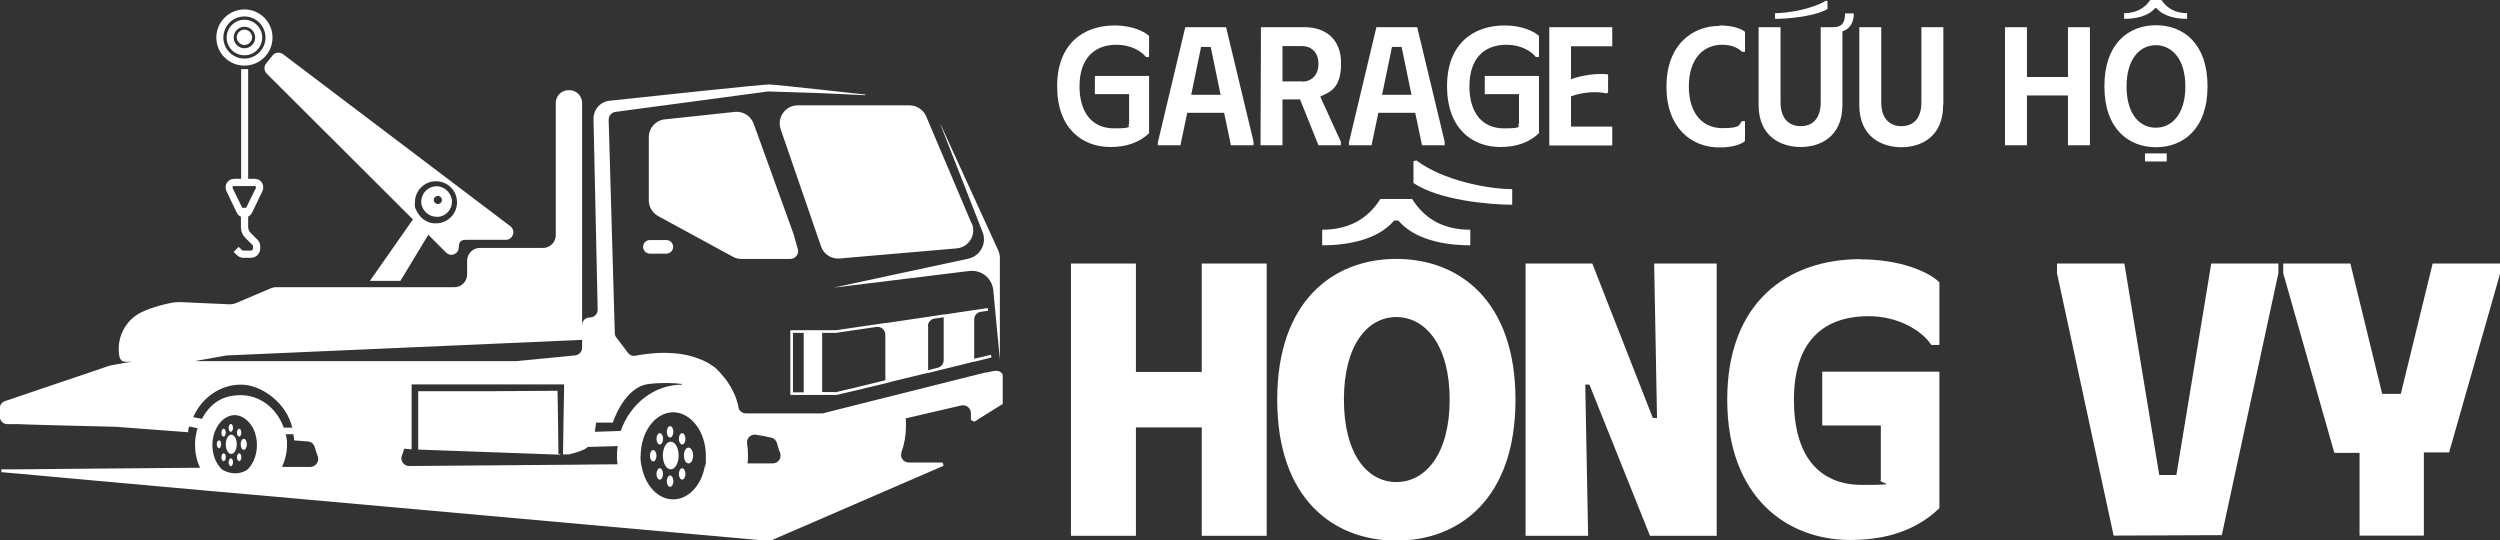 <?xml version="1.0" encoding="UTF-8"?>
<svg id="a" xmlns="http://www.w3.org/2000/svg" version="1.1" viewBox="0 0 1139.4 246.3">
  <rect x="0" y="0" width="1139.4" height="246.3" fill="#333333" stroke="none"/>
  <!-- Generator: Adobe Illustrator 29.1.0, SVG Export Plug-In . SVG Version: 2.1.0 Build 142)  -->
  <defs>
    <style>
      .st0 {
        fill: #fff;
      }
    </style>
  </defs>
  <path class="st0" d="M428.7,56.7l26.2,57.3c.5,1.1.8,2.3.8,3.5v46.4l-3-31.6c-.5-5.5-5.4-9.4-10.9-8.8l-61.9,7.6,61.4-13.2c5.5-1.2,8.6-7,6.5-12.2l-19.2-49h.1Z"/>
  <path class="st0" d="M442.8,101.8l-20.7-48.8c-1.3-3-4.3-5-7.6-5h-50.9c-5.7,0-9.6,5.6-7.8,10.9l18.4,53.4c1.2,3.6,4.7,5.8,8.5,5.5l53.3-4.6c5.6-.5,9.1-6.3,6.9-11.4h0ZM303.1,54.4l31.8-3.4c3.7-.4,7.3,1.8,8.6,5.4l18.4,50.9v.2l1.7,6c.7,2.3-1.1,4.5-3.4,4.5h-22.3c-1.4,0-2.7-.3-3.9-1l-34-18.5c-2.6-1.4-4.3-4.2-4.3-7.2v-28.8c0-4.2,3.2-7.7,7.3-8.1h0ZM360.2,150.5v29.5h21.1l6.8-1.6,1.3-.3,14.2-3.4.7-.2.9-.2,1.3-.4,16.1-3.9h.4l8.1-2,12.5-3.1h.4l7.9-2-.3-1.2-7.6,1.8v-17.9c0-1.8,1.3-3.3,3.1-3.5l3.3-.5-.2-1.2-6.8,1h0l-12.7,1.9h-.5l-7.9,1.2-18.3,2.7h-.5l-22.5,3.3h-20.8,0ZM422.9,148.7c0-1.8,1.3-3.3,3.1-3.5l4.1-.6v19.5c0,1.6-1.1,3.1-2.7,3.5l-4.4,1.1v-19.9h-.1ZM374.8,151.7h6.3l18.3-2.7c2.2-.3,4.1,1.4,4.1,3.5v20.8l-15.1,3.7-1.4.3-5.9,1.4c-.3,0-.6.1-.9,0h-5.5v-27.1h.1ZM361.4,151.7h4.9v27.1h-4.9v-27.1ZM303.7,109.4c1.7,0,3.1,1.4,3.1,3.1s-1.4,3.1-3.1,3.1h-7.5c-1.7,0-3.1-1.4-3.1-3.1s1.4-3.1,3.1-3.1h7.5ZM222.3,178.3l31.8-.2c.2,9.6.3,19.2.4,28.8h1l-.3.3h-.7l-5.5-.2-58.4-2.1v-26.6h31.7ZM86.5,194.4l3.6.8c0,.3-.3.6-.4,1,0,.4-.2.8-.2,1.2-.5,1.8-.6,3.5-.6,5.4,0,3.7.8,7.3,2.3,10.4h-3l-47.7.4-31.9.3H.6v1.3l8.1.7,34.1,3.1,54.5,4.9,5.9.5,10,.9,5.8.5,231,20.7c.6,0,1.2,0,1.7-.3l78.3-33.9c0-.5-.1-1.1-.5-1.5h-15.3c-2.5,0-4.2-2.4-3.3-4.8,1.3-3.7,2-7.6,2-11.8s0-2.4-.2-3.5l25.4-5.9c2.3-.5,4.4,1.2,4.4,3.5v3c.5.5,1.2.8,1.8.8l.8-.5c.3-.2.5-.3.7-.5l11.2-7h0v-13.4h0c-1.4-2.4-3.8-1.7-6-1.2-.8.2-1.6.3-2.4.4l-39,9.8-1.2.3-15.6,3.9-1.2.3-16.6,4.2h-35c-1.7,0-3.2-1.1-3.4-2.7-.8-4.3-2.7-8.3-5.2-11.9-.5-.8-1.2-1.6-1.8-2.3-1.1-1.4-2.2-2.6-3.5-3.8-1.1-.9-2.3-1.5-3.4-2.3-1.3-.6-2.4-1.3-3.7-1.7-2.5-1-5.2-1.8-7.8-2.2-2.7-.5-5.4-.6-8.1-.7-4.5,0-9,.5-13.4,1.3-1.4.3-2.7-.2-3.5-1.3l-5.3-7c-.5-.6-.7-1.3-.7-2l-2.8-97.2c0-1.8,1.3-3.4,3.1-3.6l69.4-9.3h.6l22.5.7,21.4,1v-.3s-41-4.6-44-4.6-53,5.3-72.5,7.4c-4.3.4-7.5,4.1-7.4,8.4l1.9,86.8c0,2-1.5,3.6-3.6,3.6s-3.5,1.6-3.5,3.6V46.9c0-3.2-2.6-5.8-5.8-5.8h-.4c-3.2,0-5.8,2.6-5.8,5.8v60.3c0,3.2-2.6,5.8-5.8,5.8h-28.8c-3.2,0-5.8,2.6-5.8,5.9v6.2c0,3.2-2.6,5.8-5.9,5.8h-81.3c-.8,0-1.5.2-2.3.5l-16,6.8c-.8.3-1.7.5-2.5.5l-22.4-1c-1.4,0-2.9,0-4.3.3-3,.6-8.4,1.8-13.5,4.2-6.5,3-10.6,9.7-10.6,16.8s2.6,5.8,5.8,5.8h.3l-10.1,1.8-8.5,2.9-17.2,5.8-15.9,5.4-6.2,2.1c-1.5.5-2.4,1.8-2.4,3.3v3.7c0,1.9,1.5,3.5,3.4,3.5h5.2c0,.1,23.7.7,23.7.7l20.4.5,33.2,2.5c0-.4,0-.8,0-1.2,0-.5.3-1,.5-1.4h.1ZM344.3,198.1c2.3.3,4.8.8,7.3,1.4,1.3.3,2.3,1.4,2.6,2.7.4,1.4.7,2.8,1.3,4,.9,2.4-.7,5-3.3,5h-11.5c.2-1.1.2-2.3.2-3.5,0-1.9-.1-3.7-.4-5.5-.4-2.3,1.5-4.3,3.8-4.1h0ZM265.3,158.5c0,1.8-1.4,3.3-3.3,3.5l-26.8,2.6H88.7l14.5-2.6,162.1-7.1v3.5h0ZM292,207.7c0-10.9,6.7-19.8,14.8-19.8s14.9,8.9,14.9,19.8,0,2.5-.2,3.7c0,.4-.2.9-.3,1.3-1.6,8.6-7.5,14.9-14.4,14.9s-12.6-6.2-14.3-14.7c0-.4-.2-.8-.3-1.2-.2-1.3-.3-2.5-.3-3.9h0ZM283,196.4l-11.9.4c.2-1.4.4-2.7.6-4.2h7.6s5.1-16.3,16.4-17.6c6-.7,11.4-.5,15.2,0v.3h0c-12.8,0-23.7,8.8-28,21.1h0ZM183.2,207.6c.4-1,.7-2,1-3.1l3.4.3v-29.6h69.5v1.4c-.2,10.2-.4,20.4-.5,30.5h2.6c2.4-.5,4.9-1.3,7.1-2.3.6-.3,1.2-.7,1.6-1.1l13.6-.4c-.2,1.4-.3,2.8-.3,4.3s0,2.7.3,4l-21.3.2h-.6l-73.1.6c-2.5,0-4.3-2.5-3.3-4.9h0ZM128.5,212.9c1.4-3.1,2.3-6.5,2.3-10.1s0-1.5-.1-2.3c0-.4,0-.8-.2-1.3,0-.5-.2-.9-.3-1.3h3.5c0,.5.2,1.1.3,1.6v1.2l6.2.5c1.6,0,2.9,1.2,3.3,2.7.4,1.4.8,2.7,1.3,4,.9,2.3-.8,4.8-3.3,4.9h-13ZM96.8,202.8c0-1.7.3-3.3.7-4.8,0-.4.3-.8.4-1.2,1.7-4.5,5.1-7.6,9.1-7.6s8.2,3.8,9.5,9c0,.4.2.8.3,1.3.2,1.1.3,2.2.3,3.3,0,4-1.3,7.7-3.4,10.2-.4.5-.8.9-1.2,1.2,0,0-4.6,3.4-11,0-.4-.3-.8-.7-1.2-1.2-2.2-2.5-3.5-6.2-3.5-10.3h0ZM88.1,190c3.9-8.7,12.2-14.7,21.7-14.7s20.8,8.4,23.4,19.6h-3.9c-3-8.6-10.6-14.8-19.6-14.8s-14.1,4.3-17.7,10.8l-4-.8h0ZM192,91.8c0,.7,0,1.4.3,2.1.9,2.8,3.6,4.9,6.7,4.9s.8,0,1.1,0c3.3-.5,5.9-3.4,5.9-6.9s-3.1-7-7-7-7,3.1-7,7h0ZM197.7,91.1c0-.6.3-1.2.8-1.4.3-.3.7-.4,1.1-.4,1,0,1.8.8,1.8,1.8s0,.2,0,.4c-.2.8-.9,1.5-1.8,1.5s-1.9-.8-1.9-1.8h0ZM121.5,33.5l66.7,66.5-19.6,28h13.9l12.7-21,8.1,8.1c2.2,2.2,5.8.6,5.8-2.4s1.5-3.4,3.4-3.4h18c3.3,0,4.7-4.2,2.1-6.2L129,24.7c-1.5-1.1-3.6-.9-4.7.5l-3,3.7c-1.1,1.4-1,3.3.2,4.6ZM189.1,92.2c0-5.3,4.3-9.6,9.6-9.6s9.6,4.3,9.6,9.6-4.3,9.6-9.6,9.6-.3,0-.4,0c-3.4,0-6.4-2.1-8-4.9s-1.2-3-1.2-4.7h0ZM98.6,17.1c0,7.1,5.7,12.8,12.8,12.8s12.8-5.7,12.8-12.8-5.8-12.8-12.8-12.8-12.8,5.7-12.8,12.8ZM101.8,17.1c0-5.3,4.3-9.6,9.6-9.6s9.6,4.3,9.6,9.6-4.3,9.6-9.6,9.6-9.6-4.3-9.6-9.6ZM103.3,17.1c0,4.5,3.6,8.1,8.1,8.1s8.1-3.6,8.1-8.1-3.7-8.1-8.1-8.1-8.1,3.6-8.1,8.1ZM106.5,17.1c0-2.7,2.2-4.9,4.9-4.9s4.9,2.2,4.9,4.9-2.2,4.9-4.9,4.9-4.9-2.2-4.9-4.9ZM111.4,20.5c-1.9,0-3.5-1.6-3.5-3.5s1.6-3.5,3.5-3.5,3.5,1.6,3.5,3.5-1.6,3.5-3.5,3.5ZM115.3,112.3v.9c0,.6-.5,1-1,1h-3.4c-.3,0-.5,0-.7-.3l-1.4-1.4-2.3,2.3,1.4,1.4c.8.8,1.9,1.3,3,1.3h3.4c2.4,0,4.3-1.9,4.3-4.3v-.9c0-1.2-.4-2.2-1.2-3l-3.2-3.2c-.7-.7-1.1-1.7-1.1-2.7v-4.7c.8-.4,1.4-1,1.8-1.8l4.7-9.8c.6-1.2.5-2.6-.2-3.8-.7-1.2-2-1.8-3.3-1.8h-3V31.5h-3.2v50h-3.2c-1.4,0-2.6.7-3.3,1.8-.7,1.1-.8,2.5-.2,3.8l4.7,9.8c.4.9,1.1,1.5,1.9,1.9v4.7c0,1.9.7,3.6,2.1,5l3.2,3.2c.2.2.3.5.3.8v-.2ZM112.3,94.7h-1.9l-4.4-9c0-.3,0-.5,0-.6s.3-.3.6-.3h9.4c.3,0,.5.2.6.3,0,0,.2.4,0,.6l-4.4,9h.1ZM305.7,201.3c2,0,3.6,2.8,3.6,6.3s-1.6,6.3-3.6,6.3-3.6-2.8-3.6-6.3,1.6-6.3,3.6-6.3ZM313.8,204c1.1,0,2.1,1.6,2.1,3.6s-.9,3.6-2.1,3.6-2.1-1.6-2.1-3.6.9-3.6,2.1-3.6ZM305.4,199.4c-.8,0-1.5-1.2-1.5-2.6s.7-2.6,1.5-2.6,1.5,1.2,1.5,2.6-.7,2.6-1.5,2.6ZM300.7,202.6c-.8,0-1.5-1.2-1.5-2.6s.7-2.6,1.5-2.6,1.5,1.2,1.5,2.6-.7,2.6-1.5,2.6ZM297.7,205.1c.8,0,1.5,1.2,1.5,2.6s-.7,2.6-1.5,2.6-1.5-1.2-1.5-2.6.7-2.6,1.5-2.6ZM310.9,197.4c.8,0,1.5,1.2,1.5,2.6s-.7,2.6-1.5,2.6-1.5-1.2-1.5-2.6.7-2.6,1.5-2.6ZM305.4,216.7c.8,0,1.5,1.2,1.5,2.6s-.7,2.6-1.5,2.6-1.5-1.2-1.5-2.6.7-2.6,1.5-2.6ZM300.7,213.4c.8,0,1.5,1.2,1.5,2.6s-.7,2.6-1.5,2.6-1.5-1.2-1.5-2.6.7-2.6,1.5-2.6ZM310.9,213.4c.8,0,1.5,1.2,1.5,2.6s-.7,2.6-1.5,2.6-1.5-1.2-1.5-2.6.7-2.6,1.5-2.6ZM105.4,198.1c1.4,0,2.5,2,2.5,4.4s-1.1,4.4-2.5,4.4-2.5-2-2.5-4.4,1.1-4.4,2.5-4.4ZM111.1,200c.8,0,1.4,1.1,1.4,2.5s-.6,2.5-1.4,2.5-1.4-1.1-1.4-2.5.6-2.5,1.4-2.5ZM105.2,196.8c-.6,0-1-.8-1-1.8s.5-1.8,1-1.8,1,.8,1,1.8-.5,1.8-1,1.8ZM101.9,199c-.6,0-1-.8-1-1.8s.5-1.8,1-1.8,1,.8,1,1.8-.5,1.8-1,1.8ZM99.8,200.7c.6,0,1,.8,1,1.8s-.5,1.8-1,1.8-1-.8-1-1.8.5-1.8,1-1.8ZM109,195.4c.6,0,1,.8,1,1.8s-.5,1.8-1,1.8-1-.8-1-1.8.5-1.8,1-1.8ZM105.2,208.9c.6,0,1,.8,1,1.8s-.5,1.8-1,1.8-1-.8-1-1.8.5-1.8,1-1.8ZM101.9,206.6c.6,0,1,.8,1,1.8s-.5,1.8-1,1.8-1-.8-1-1.8.5-1.8,1-1.8ZM109,206.6c.6,0,1,.8,1,1.8s-.5,1.8-1,1.8-1-.8-1-1.8.5-1.8,1-1.8Z"/>
  <path class="st0" d="M508.1,11.6c7.9,0,13.6,2.8,15.6,4.8v9.6h-1.4c-2.2-2.8-7-5.6-13.4-5.6-10.5,0-16.9,6.6-16.9,18.9s6,19.2,15.7,19.2,5.8-1,6.9-2.2v-13.4h-15.6v-8.3h24.7v26.1c-4.7,4.5-10.7,6.3-17.6,6.3-12.9,0-24.3-8.5-24.3-27.7s11.8-27.7,26.3-27.7ZM527.8,64.5l12.4-52.1h18.6l12.5,52.1v1.7h-10.3l-3.1-14.8h-16.8l-3.1,14.8h-10.3v-1.7h0ZM556.3,43.2l-4.5-21.8h-4.4l-4.5,21.8h13.4ZM594.6,12.4c9.6,0,16.6,5.5,16.6,16.3s-4.1,13-9.5,15.3l9.4,20.6v1.6h-10.2l-8.4-20.9h-8v20.9h-10l.2-53.8s19.9,0,19.9,0ZM593.4,37.2c4.4,0,7.5-3,7.5-8.1s-3.1-8.1-7.5-8.1h-8.9v16.1h8.9ZM614.9,64.5l12.4-52.1h18.6l12.5,52.1v1.7h-10.3l-3.1-14.8h-16.8l-3.1,14.8h-10.3v-1.7h0ZM643.3,43.2l-4.5-21.8h-4.4l-4.5,21.8h13.4ZM685.8,11.6c7.9,0,13.6,2.8,15.6,4.8v9.6h-1.4c-2.2-2.8-7-5.6-13.4-5.6-10.5,0-16.9,6.6-16.9,18.9s6,19.2,15.7,19.2,5.8-1,6.9-2.2v-13.4h-15.6v-8.3h24.7v26.1c-4.7,4.5-10.7,6.3-17.6,6.3-12.9,0-24.3-8.5-24.3-27.7s11.8-27.7,26.3-27.7ZM734.8,21.1h-18.8v15c5.2-1.9,12-2.8,16.9-2.2v8.2l-.7.5c-3.9-1-10.4-.8-16.2,1.3v13.8h18.8v8.6h-28.7V12.4h28.7v8.6h0ZM783.7,11.6c6,0,9.9,1.5,11.6,2.9v9.1h-1.4c-1.6-1.7-4.6-3.2-9-3.2-8.9,0-15.2,6.7-15.2,19s6.3,19,15.2,19,7.4-1.5,9-3.2h1.4v9.1c-1.8,1.5-5.6,2.9-11.7,2.9-12.6,0-24.1-8.8-24.1-27.7s11.6-27.7,24.2-27.7v-.2ZM835.5,12.4c3.9,0,5.4-2,5.4-6.3h4c0,4.2-1.8,7.1-5.2,8.2v33.5c0,14.6-10.2,19.2-19,19.2s-19.2-4.6-19.2-19.2V12.4h10v34.3c0,6.7,3.3,10.8,9.2,10.8s9.1-4.1,9.1-10.8V12.4h5.8,0ZM809,8.6c5.6,0,17.8-1,23.9-4.5V.5l-.7-.2c-6.4,3.9-17.4,5.7-23.2,5.7v2.6ZM885.6,47.9c0,14.6-10.2,19.2-19,19.2s-19.2-4.6-19.2-19.2V12.4h10v34.3c0,6.7,3.3,10.8,9.2,10.8s9.1-4.1,9.1-10.8V12.4h10v35.4h0ZM952.5,12.4v53.8h-10v-22.7h-18.7v22.7h-10V12.4h10v22.7h18.7V12.4h10ZM982.6,11.5c12.5,0,23.5,8.3,23.5,27.8s-11.1,27.8-23.5,27.8-23.5-8.3-23.5-27.8,11.1-27.8,23.5-27.8ZM968.2,6C973.7,6,977.6,3.6,980,0h5.1c2.5,3.7,6.3,6,11.7,6v2.6c-5.2,0-10.8-1.2-14-4.9h-.6c-3.1,3.7-8.8,4.9-14.1,4.9v-2.6h0ZM982.5,58.2c7.4,0,13.5-6.2,13.5-18.8s-6.2-18.8-13.5-18.8-13.3,6.3-13.3,18.8,5.9,18.8,13.3,18.8ZM977.6,69.9h9.9v3.7h-9.9v-3.7Z"/>
  <path class="st0" d="M577.3,120.1v124.1h-29.6v-49.4h-30v49.4h-29.6v-124.1h29.6v49.4h30v-49.4h29.6ZM636.4,118c28.7,0,54.3,19.1,54.3,64.2s-25.6,64.2-54.3,64.2-54.3-19.1-54.3-64.2,25.6-64.2,54.3-64.2ZM602.6,104.7c13,0,21.3-5.7,26.5-14h14.5c5.4,8.5,13.5,14,26.5,14v7.1c-12.4,0-25.6-2.8-32.8-11.3h-1.9c-7.2,8.5-20.4,11.3-32.8,11.3v-7.1ZM636.4,219.7c13.3,0,24.3-12.8,24.3-37.6s-11.1-37.6-24.3-37.6-23.9,12.8-23.9,37.6,10.6,37.6,23.9,37.6h0ZM644.2,73.5l1.3-.4c12.2,9.2,32.8,13.1,43.7,13.1v7.1c-10.6,0-33.5-2.1-45-9.9,0,0,0-9.9,0-9.9ZM782.4,120.1v124.1h-30.4l-27.6-68.9h-1.9l1.3,68.9h-28.5v-124.1h30.4l27.6,70.4h1.9l-1.3-70.4h28.5ZM848,118.2c18.2,0,31.3,5.8,35.9,10.5v28.5h-3.7c-4.1-6.4-15-13.1-28.5-13.1-21.7,0-34.1,12.6-34.1,38.1s11.3,38.8,31.1,38.8,6.7-.7,8.5-2.3v-24.8h-26.7v-24.5h53.4v62.2c-10.7,10.3-24.6,14.5-40.6,14.5-29.1,0-56.1-19.7-56.1-64s27.4-64,60.8-64h0ZM968.2,120.1l15.9,96.4h7.8l15.9-96.4h30.6v4.4l-25.8,119.4-49.3.2-25.8-119.6v-4.4h30.7ZM1071.2,120.1l14.5,59.4h8.5l14.5-59.4h30.8v4.4l-23.3,81.7h-11.5v37.9h-29.3v-37.7h-11.5l-23.3-81.9v-4.4h30.8-.2Z"/>
</svg>